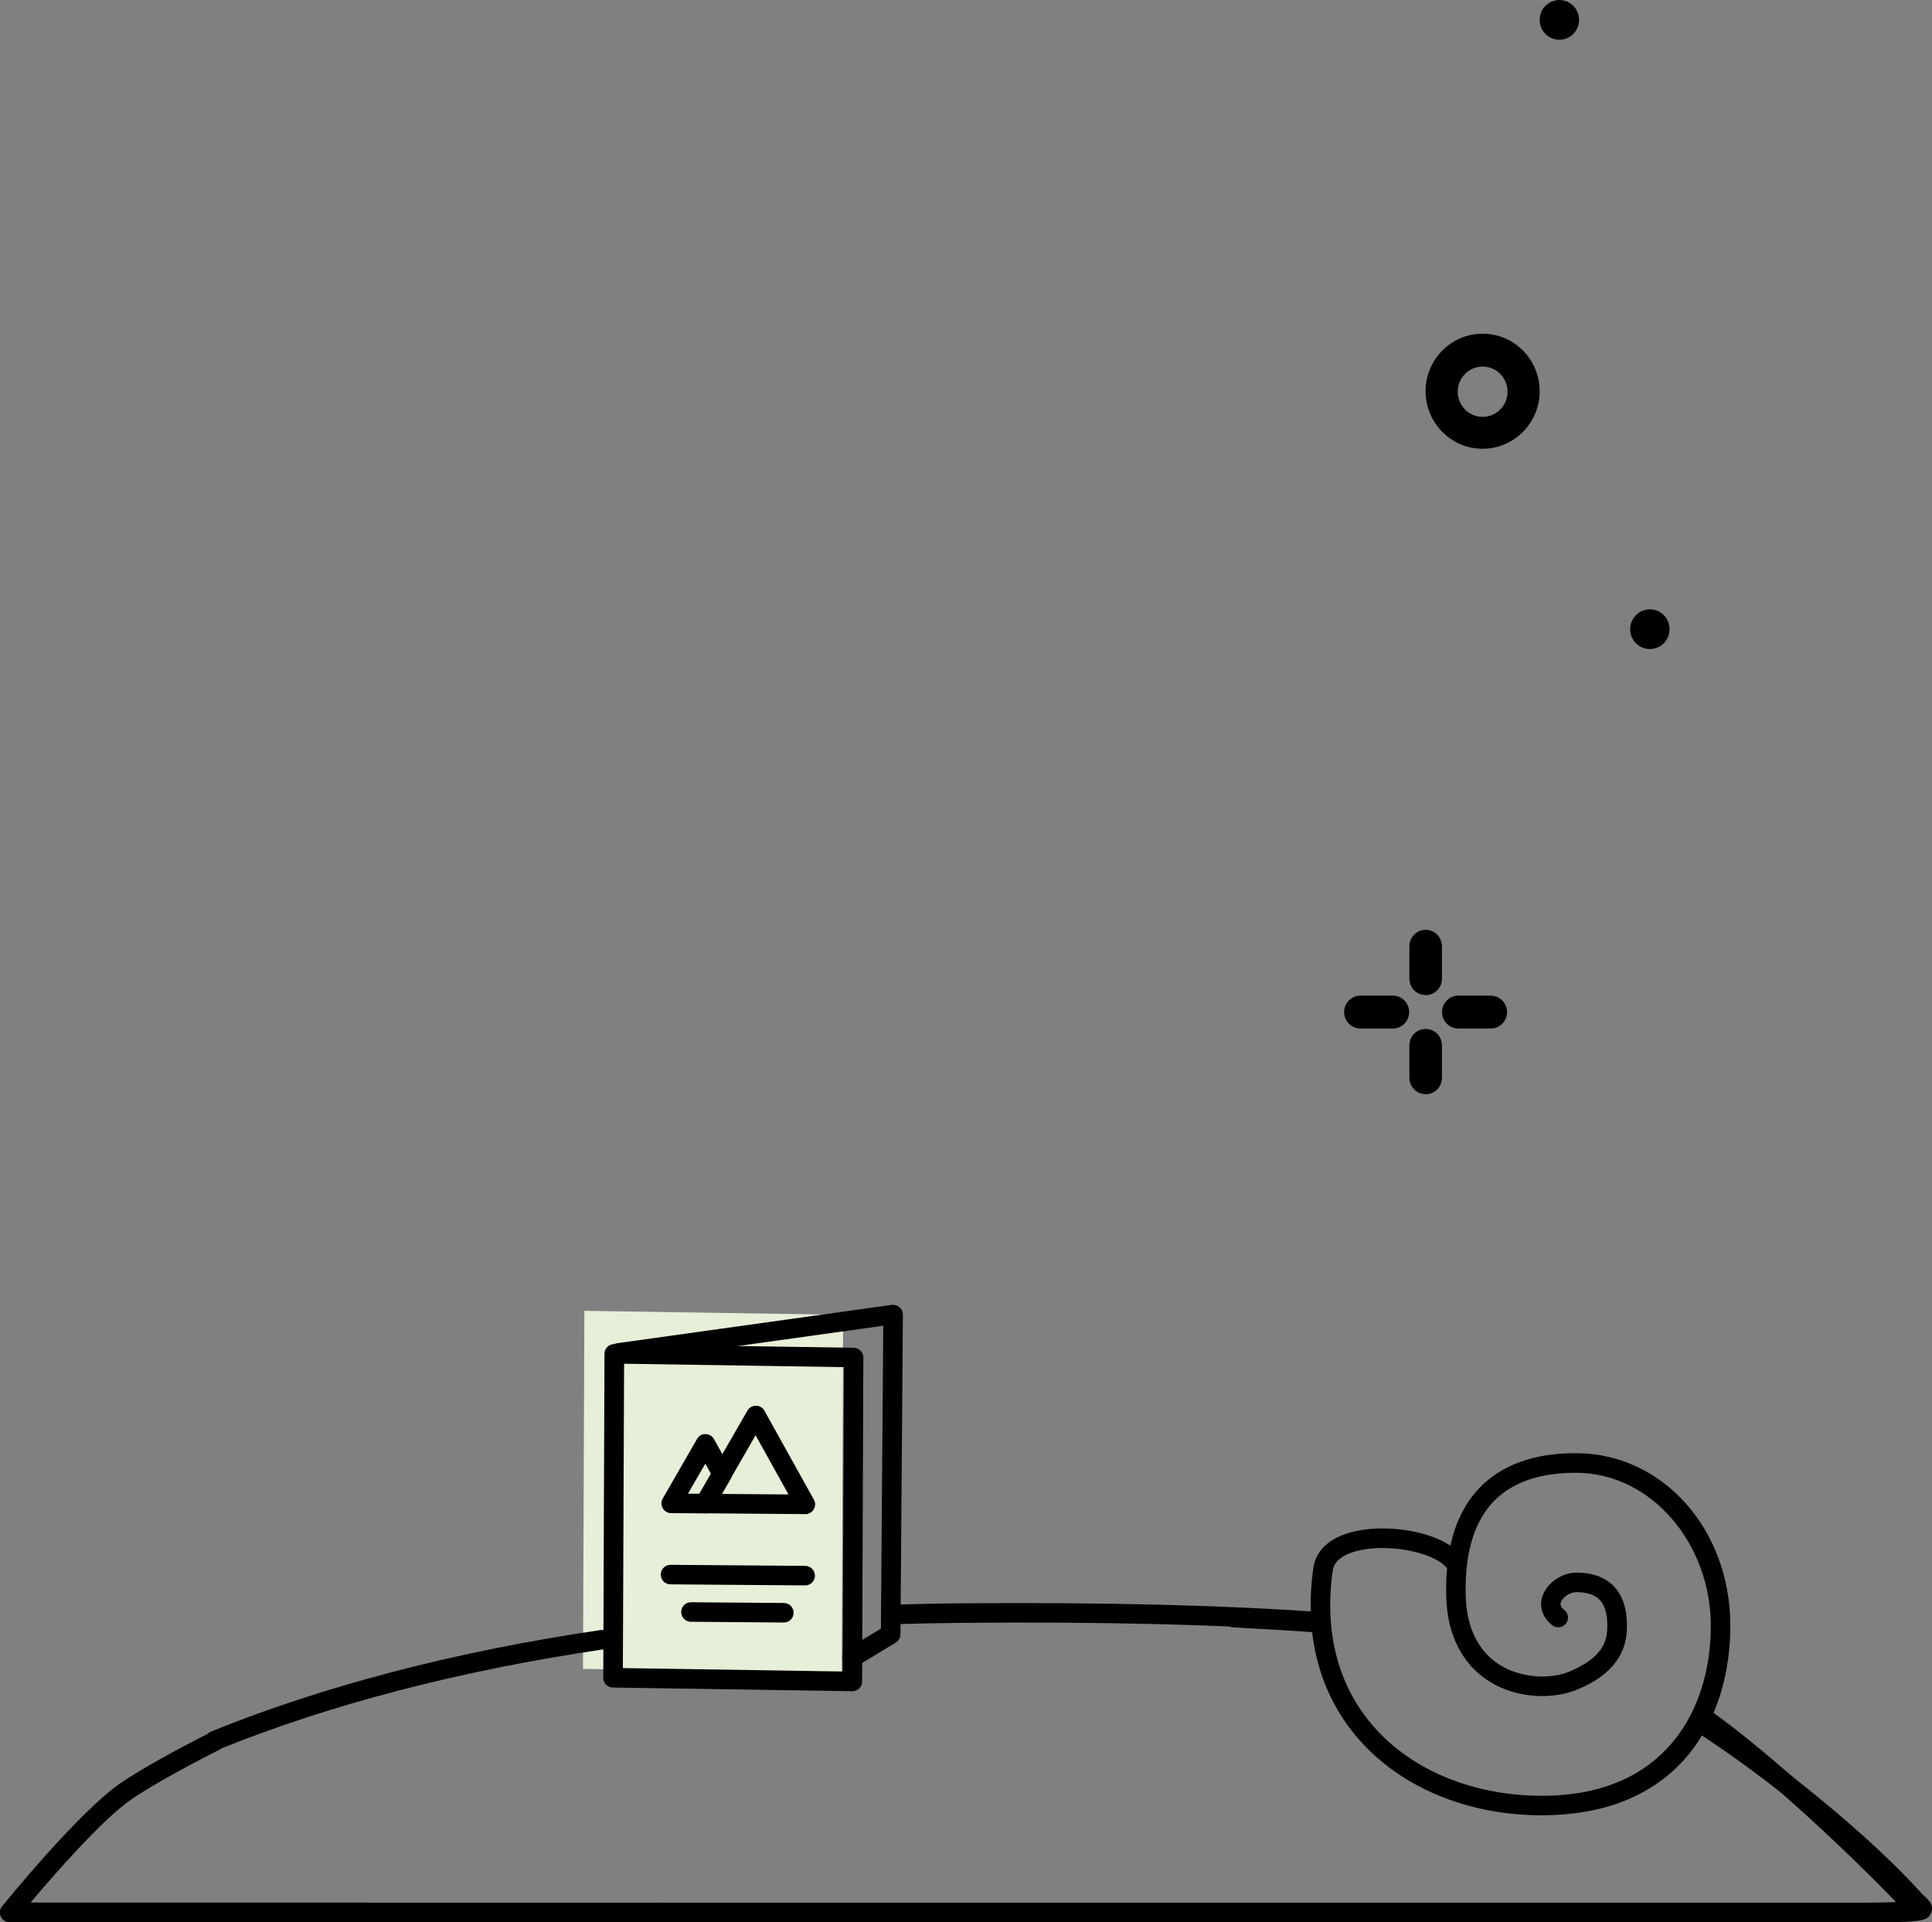 <?xml version="1.0" encoding="UTF-8"?><svg id="a" xmlns="http://www.w3.org/2000/svg" width="83.75mm" height="83.33mm" viewBox="0 0 237.41 236.21"><rect x="0" y="0" width="237.41" height="236.21" fill="#808080" stroke="none"/><g><path d="M175.19,122.27c-1.11,0-2-.91-2-2.02h0v-3.98c0-1.12,.9-2.02,2-2.02s2,.91,2,2.02h0v4.05c-.03,1.09-.92,1.96-2,1.96Z"/><path d="M175.19,134.45c-1.11,0-2-.91-2-2.02h0v-3.98c0-1.12,.9-2.02,2-2.02s2,.91,2,2.02h0v4.03c-.02,1.1-.92,1.98-2,1.98Z"/><path d="M171.16,126.38h-3.99c-1.11,0-2-.91-2-2.02,0-1.12,.9-2.02,2-2.02h3.99c1.11,0,2,.91,2,2.02,0,1.12-.9,2.02-2,2.02Z"/><path d="M183.19,126.38h-3.99c-1.11,0-2-.91-2-2.02,0-1.12,.9-2.02,2-2.02h3.99c1.11,0,2,.91,2,2.02,0,1.12-.9,2.02-2,2.02Z"/></g><path d="M182.19,55.14c-3.87,0-7.01-3.17-7.01-7.07s3.14-7.07,7.01-7.07,7.01,3.17,7.01,7.07c0,3.9-3.14,7.06-7.01,7.07Zm0-10.1c-1.69,0-3.06,1.38-3.06,3.09s1.37,3.09,3.06,3.09,3.06-1.38,3.06-3.09-1.37-3.09-3.06-3.09Z"/><path d="M194.04,2.44c0,1.35-1.08,2.44-2.42,2.44s-2.42-1.09-2.42-2.44S190.28,0,191.62,0c1.33,0,2.41,1.07,2.42,2.41,0,.01,0,.02,0,.03Z"/><path d="M205.16,77.31c0,1.35-1.08,2.44-2.42,2.44s-2.42-1.09-2.42-2.44,1.08-2.44,2.42-2.44c1.33,0,2.41,1.07,2.42,2.41,0,.01,0,.02,0,.03Z"/><path d="M162.25,200.62s-.06,0-.09,0c-3.05-.23-6.71-.45-10.61-.65-.66-.03-1.17-.6-1.14-1.26,.03-.66,.59-1.17,1.26-1.14,3.91,.2,7.6,.43,10.66,.66,.66,.05,1.16,.62,1.11,1.29-.05,.63-.57,1.11-1.2,1.11Z"/><path d="M176.02,236.21l-174.82-.03c-.46,0-.88-.27-1.08-.68s-.14-.91,.15-1.27c.38-.47,9.28-11.44,14.42-15.04,2.12-1.49,6.52-3.97,11.2-6.33,.59-.3,1.31-.06,1.61,.53s.06,1.31-.53,1.61c-5.22,2.62-9.23,4.98-10.9,6.15-3.61,2.53-9.48,9.27-12.31,12.63l172.27,.03s40.08-.01,51.26-.01c2.26,0,4.89,0,6.59-.06-5.96-6.5-16.94-15.52-25.81-21.18-.56-.36-.72-1.1-.37-1.66,.36-.56,1.1-.72,1.66-.37,9.21,5.88,20.68,15.34,26.67,22.01,.16,.18,.34,.34,.49,.48,.43,.4,1.16,1.06,.8,1.98-.46,1.18-1.14,1.21-10.03,1.21-11.18,0-51.26,.01-51.26,.01Z"/><path d="M189.49,223.06c-9.16,0-17.39-3.43-22.58-9.41-4.78-5.51-6.69-12.76-5.52-20.99,.34-2.42,2.42-4.07,5.84-4.64,3.62-.6,8.27,.11,11,1.9,.64-2.93,1.85-5.32,3.63-7.15,2.71-2.79,6.68-4.21,11.78-4.21,10.65,0,18.99,9.32,18.99,21.21,0,11.26-6.08,23.28-23.13,23.28Zm-19.59-32.85c-.78,0-1.54,.06-2.27,.18-1.34,.22-3.62,.86-3.86,2.61-1.07,7.52,.65,14.11,4.96,19.08,4.74,5.46,12.31,8.58,20.77,8.58,15.29,0,20.73-10.79,20.73-20.88s-7.29-18.81-16.59-18.81c-4.43,0-7.81,1.17-10.06,3.48-1.84,1.9-2.96,4.59-3.34,8.04,0,.04,0,.08-.01,.12-.11,1.09-.15,2.26-.12,3.51,.11,3.85,1.53,6.76,4.11,8.41,2.81,1.79,6.48,1.79,8.66,.86,3.06-1.31,4.48-2.86,4.61-5.03,.11-1.75-.2-3.01-.9-3.76-.6-.64-1.57-.96-2.88-.96-.77,0-1.68,.59-1.9,1.25-.05,.16-.17,.48,.41,.93,.52,.41,.62,1.16,.21,1.68-.41,.52-1.16,.62-1.68,.21-1.21-.94-1.66-2.29-1.2-3.6,.55-1.61,2.39-2.87,4.17-2.87,2,0,3.56,.58,4.63,1.72,1.17,1.25,1.7,3.12,1.55,5.55-.28,4.62-4.63,6.48-6.06,7.09-2.68,1.14-7.23,1.31-10.9-1.04-2.29-1.46-5.05-4.45-5.22-10.36-.04-1.22,0-2.38,.1-3.48-1.07-1.45-4.57-2.5-7.91-2.5Z"/><polygon points="71.64 205.07 71.81 161.07 103.61 161.56 103.43 205.57 71.64 205.07" fill="#e6efd8"/><path d="M104.73,204.86c-.41,0-.8-.21-1.03-.58-.34-.57-.16-1.3,.4-1.65l4.15-2.51,.29-37.22-32.38,4.52c-.66,.09-1.26-.37-1.35-1.02-.09-.66,.37-1.26,1.02-1.35l33.75-4.71c.34-.05,.69,.06,.96,.29s.41,.56,.41,.91l-.3,39.28c0,.42-.22,.8-.58,1.02l-4.72,2.86c-.19,.12-.41,.17-.62,.17Z"/><path d="M98.94,194.81h0l-16.55-.13c-.66,0-1.2-.55-1.19-1.21,0-.66,.54-1.19,1.2-1.19h0l16.55,.13c.66,0,1.2,.55,1.19,1.21,0,.66-.54,1.19-1.2,1.19Z"/><path d="M96.32,199.37h0l-11.42-.09c-.66,0-1.2-.55-1.19-1.21,0-.66,.54-1.19,1.2-1.19h0l11.42,.09c.66,0,1.2,.55,1.19,1.21,0,.66-.54,1.19-1.2,1.19Z"/><g><path d="M98.94,186.05h0l-12.3-.1c-.43,0-.82-.23-1.03-.6-.21-.37-.21-.83,0-1.2l6.24-10.82c.22-.37,.59-.6,1.05-.6,.43,0,.83,.24,1.04,.62l6.07,10.92c.21,.37,.2,.83-.02,1.2-.22,.36-.61,.59-1.03,.59Zm-10.24-2.48l8.19,.06-4.04-7.27-4.15,7.2Z"/><path d="M86.63,185.96h0l-4.16-.03c-.43,0-.82-.23-1.03-.6-.21-.37-.21-.83,0-1.2l4.21-7.31c.22-.37,.58-.63,1.05-.6,.43,0,.83,.24,1.04,.62l2.05,3.69c.2,.37,.2,.82,0,1.18l-2.11,3.66c-.21,.37-.61,.6-1.04,.6Zm-2.09-2.42h1.4s1.42-2.45,1.42-2.45l-.69-1.24-2.13,3.69Z"/></g><path d="M104.74,207.81h-.02l-29.41-.45c-.66-.01-1.18-.55-1.18-1.21l.15-39.8c0-.32,.13-.63,.36-.85,.23-.23,.53-.35,.86-.34l29.41,.45c.66,.01,1.18,.55,1.18,1.21l-.15,39.8c0,.32-.13,.63-.36,.85-.22,.22-.53,.34-.84,.34Zm-28.2-2.84l27.01,.42,.15-37.4-27.01-.42-.15,37.4Z"/><path d="M26.4,215.07c-.47,0-.92-.28-1.11-.75-.25-.61,.05-1.31,.66-1.56,13.9-5.63,30-9.83,47.83-12.46,.65-.1,1.27,.36,1.36,1.01,.1,.66-.36,1.27-1.01,1.36-17.64,2.61-33.55,6.75-47.28,12.31-.15,.06-.3,.09-.45,.09Z"/><path d="M162.34,200.49s-.06,0-.09,0c-12.08-.87-26.87-1.24-43.96-1.08-2.94,.03-5.89,.09-8.79,.18-.69,.04-1.22-.5-1.24-1.16-.02-.66,.5-1.22,1.16-1.24,2.92-.09,5.9-.16,8.85-.18,17.16-.14,32.01,.22,44.15,1.09,.66,.05,1.16,.62,1.11,1.28-.05,.63-.57,1.11-1.2,1.11Z"/><path d="M1.2,236.21c-.66,0-1.2-.54-1.2-1.2s.54-1.2,1.2-1.2H176.33s38.72-.01,50.07-.01c2.26,0,4.88,0,6.61-.06-6.89-7.12-17.04-16.52-24.65-21.91-.54-.38-.67-1.13-.29-1.67,.38-.54,1.13-.67,1.67-.29,7.93,5.61,18.51,15.45,25.49,22.72,.17,.17,.34,.32,.49,.45,.44,.38,1.19,1.02,.84,1.95-.45,1.21-1.18,1.21-10.17,1.21-11.35,0-50.07,.01-50.07,.01H1.2Z"/></svg>